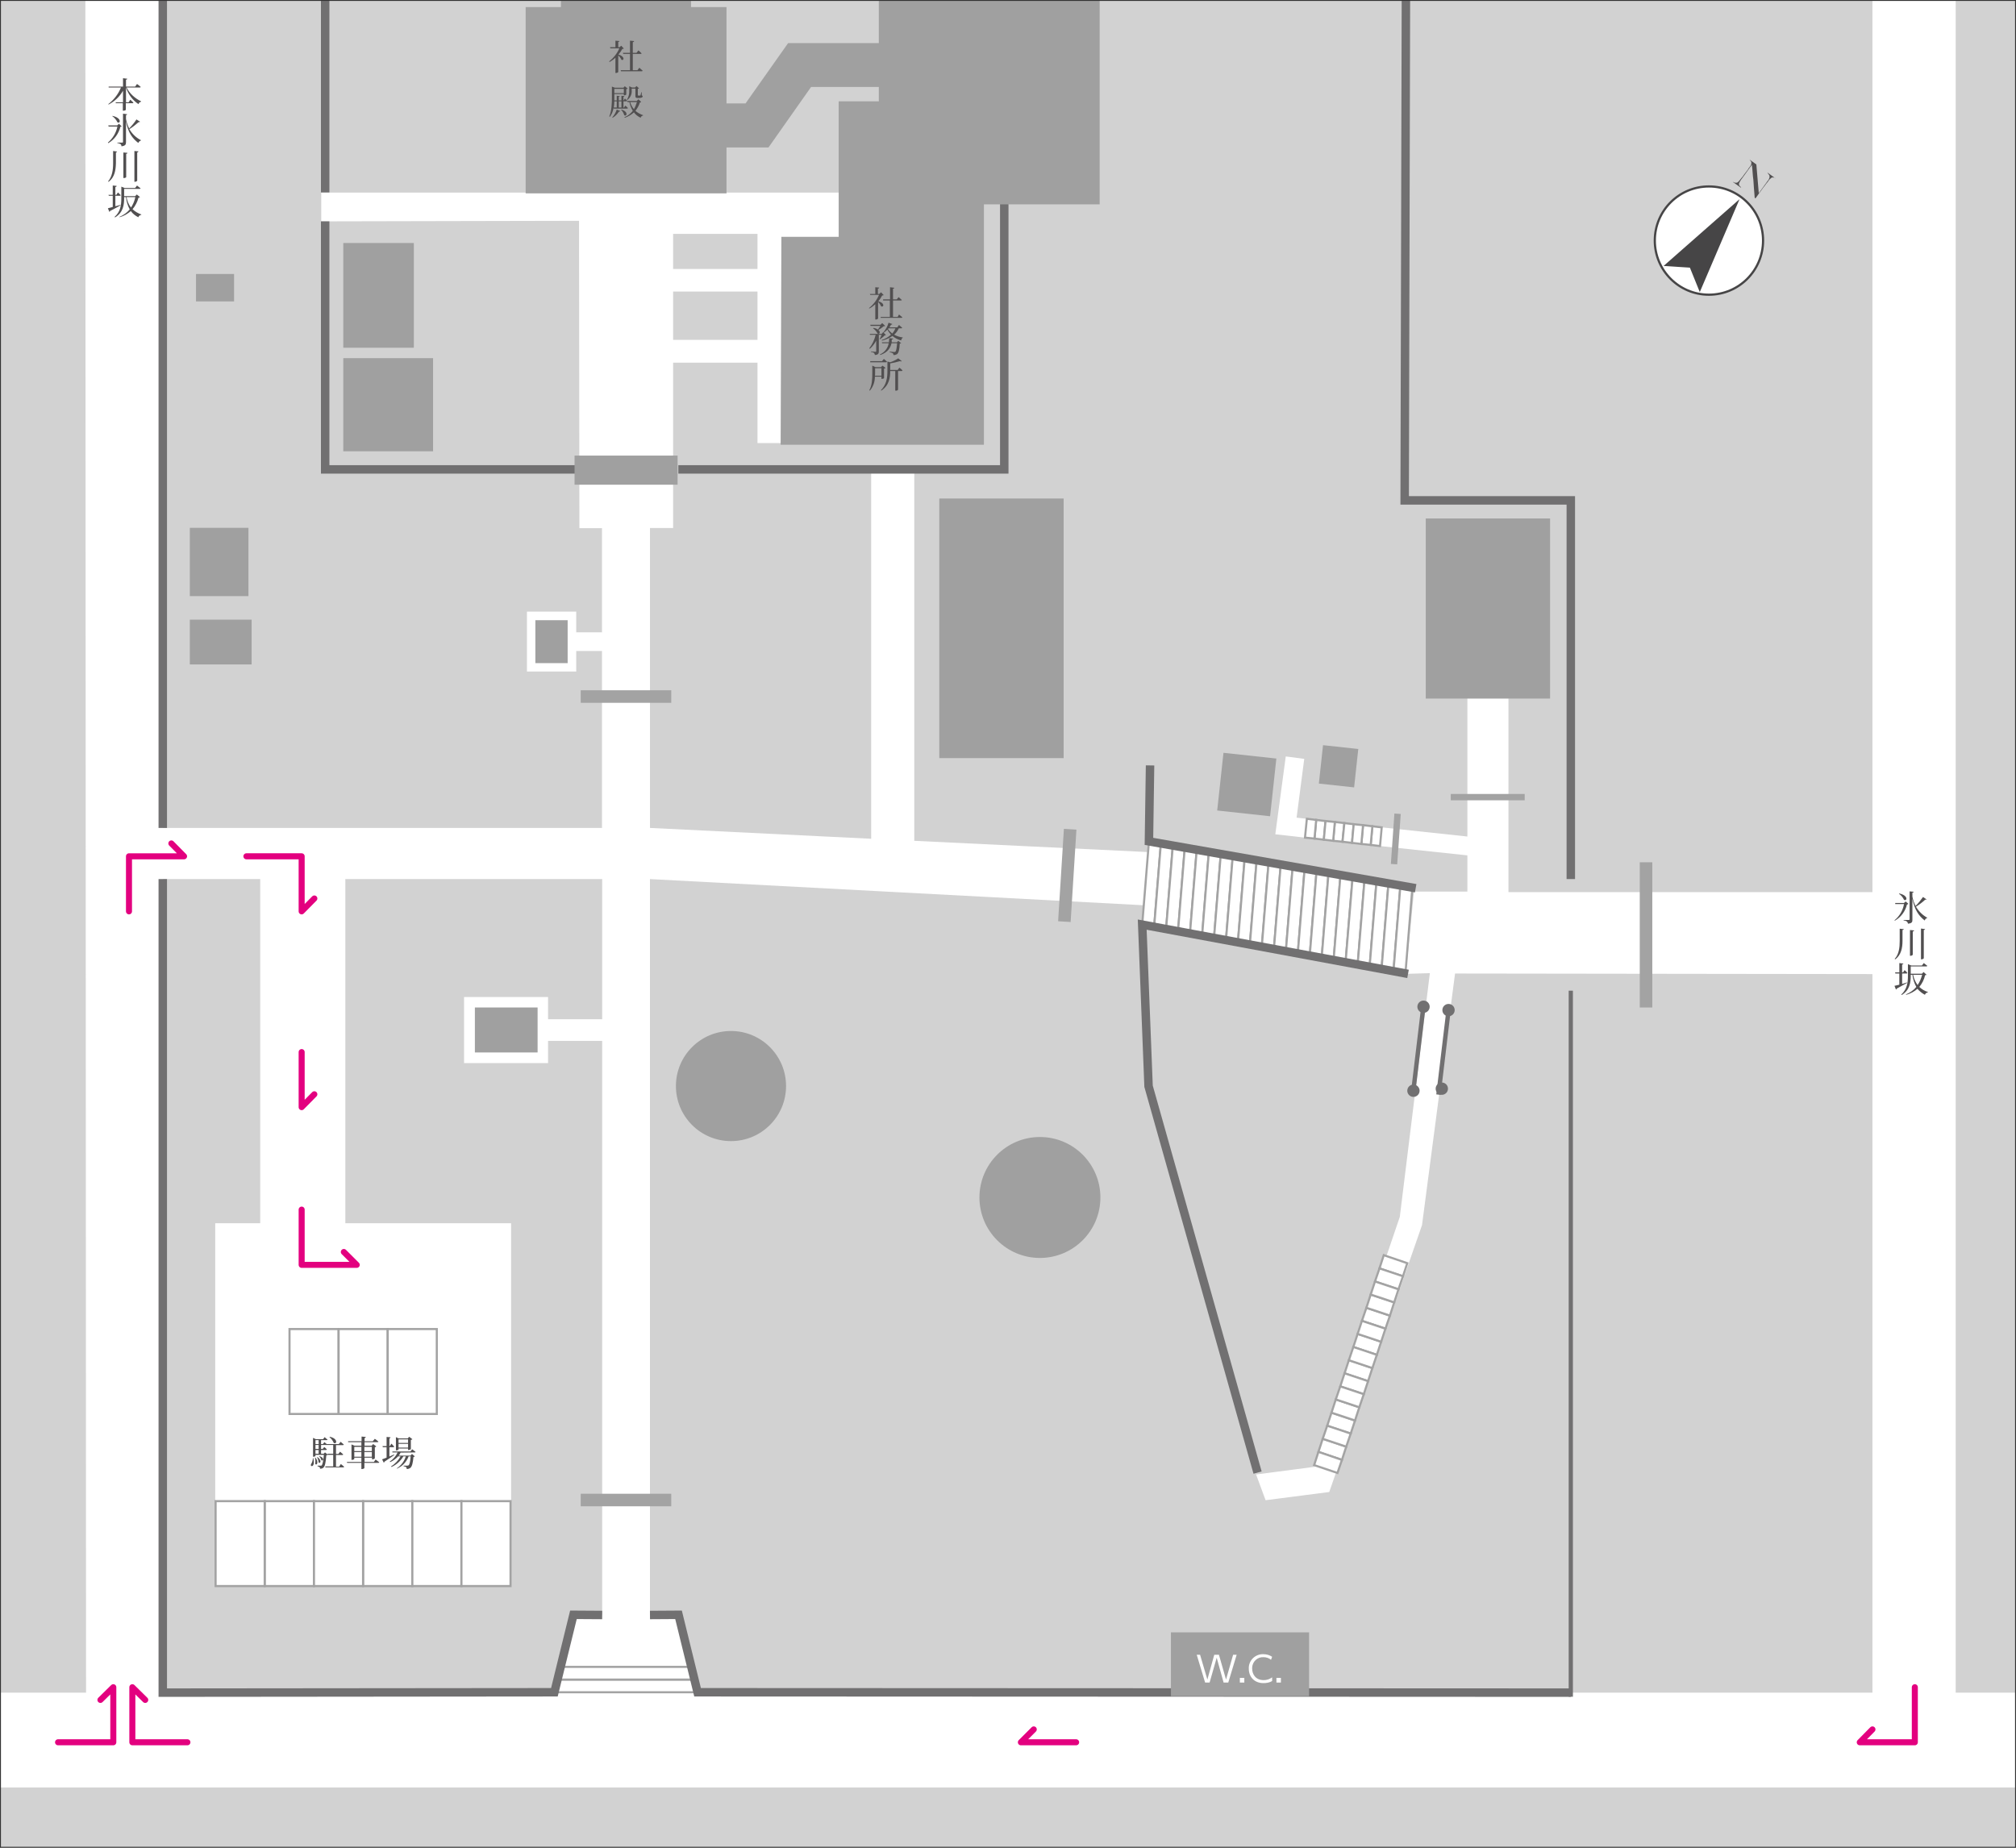 <svg enable-background="new 0 0 1080 990" viewBox="0 0 1080 990" xmlns="http://www.w3.org/2000/svg" xmlns:xlink="http://www.w3.org/1999/xlink"><rect x="0" y="0" width="1080" height="990" fill="#808080" stroke="none"/><clipPath id="a"><path d="m0 0h1080v990h-1080z"/></clipPath><g clip-path="url(#a)"><path d="m-63.9-161.6h1175.3v1229.7h-1175.3z" fill="#d2d2d2"/><path d="m45.7-58.8.4 965.7h-138v50.8h1203.2v-50.8h-63.6v-957.6l-44.6.3v528.4h-195v-108.1h-22v78.3l-45.8-4.9-1 10 46.8 5v19.4h-28.6l-4.4 44.1 12.9-.4-16.1 130.6-45.6 133.9-31.4 4.1 5.1 13.8 34.1-4.4 49.7-143 17.7-134.8 223.6.3v385h-654.9v-435.9l266 14.1 2.3-28.5-126.7-6.1v-199h-23.1v197.9l-118.5-5.8v-160.7h12.4v-88.6h45.2v43.1h44.9v-112.1h8.4v-22.1h-287v15.4l138.1-.3.2 164.7h12.1v160.6h-235.2v-498.6zm314.9 240.9v-25.9h45.2v25.9zm45.2-56.8v18.8h-45.2v-18.8zm-318.5 781.6v-435.9h235.3v435.9z" fill="#fff"/><path d="m115.3 655.4h158.5v194.4h-158.5z" fill="#fff"/><path d="m139.4 452.7h45.6v260.5h-45.6z" fill="#fff"/><path d="m700.1 438.7-5.5-.6 4.1-31.5-9.9-1.3-5.6 41.7 15.9 1.8z" fill="#fff"/><path d="m174.2 103.1v-213.6l18.9-12.9h344.9v15.9" fill="none" stroke="#717071" stroke-miterlimit="10" stroke-width="4.53"/><path d="m538 108.4v143.1h-174.6" fill="none" stroke="#717071" stroke-miterlimit="10" stroke-width="4.53"/><path d="m174.2 118.6v132.9h134.1" fill="none" stroke="#717071" stroke-miterlimit="10" stroke-width="4.53"/><path d="m307.8 244.1h55.2v15.6h-55.2z" fill="#a0a0a0"/><path d="m183.9 191.9h48.1v49.9h-48.1z" fill="#a0a0a0"/><path d="m183.9 130.2h37.8v56.1h-37.8z" fill="#a0a0a0"/><path d="m87.2 443.6v-500.8l666.1 4.3-.8 321h89v202.9" fill="none" stroke="#717071" stroke-miterlimit="10" stroke-width="4.53"/><path d="m652.5 406h31.1v28.5h-31.1z" fill="#a0a0a0" transform="matrix(.108 -.994 .994 .108 178.041 1038.997)"/><path d="m706.8 401h20.7v19h-20.7z" fill="#a0a0a0" transform="matrix(.108 -.994 .994 .108 231.602 1079.08)"/><path d="m763.8 277.8h66.6v96.5h-66.6z" fill="#a0a0a0"/><path d="m370.2 3.8v-72.9h-69.7v72.9h-18.9v99.8h107.6v-99.8z" fill="#a0a0a0"/><path d="m573.3 444.3-3.1 49.5" fill="none" stroke="#a3a3a3" stroke-miterlimit="10" stroke-width="6.72"/><path d="m748.7 436-1.9 27" fill="none" stroke="#a3a3a3" stroke-miterlimit="10" stroke-width="3.4"/><circle cx="557.1" cy="641.6" fill="#a0a0a0" r="32.4"/><circle cx="391.6" cy="581.9" fill="#a0a0a0" r="29.5"/><g stroke-miterlimit="10"><path d="m777.2 427.1h39.6" fill="none" stroke="#a3a3a3" stroke-width="3.4"/><path d="m618.3 496.5-6.4-1.1 3.6-44.6 6.4 1.1z" fill="#fff" stroke="#a3a3a3" stroke-linecap="round" stroke-width="1.13"/><path d="m624.7 497.7-6.4-1.2 3.6-44.6 6.4 1.2z" fill="#fff" stroke="#a3a3a3" stroke-linecap="round" stroke-width="1.13"/><path d="m631.1 498.8-6.4-1.1 3.6-44.6 6.4 1.1z" fill="#fff" stroke="#a3a3a3" stroke-linecap="round" stroke-width="1.13"/><path d="m637.5 500-6.4-1.2 3.6-44.6 6.4 1.1z" fill="#fff" stroke="#a3a3a3" stroke-linecap="round" stroke-width="1.13"/><path d="m644 501.1-6.5-1.1 3.6-44.7 6.5 1.2z" fill="#fff" stroke="#a3a3a3" stroke-linecap="round" stroke-width="1.13"/><path d="m650.4 502.2-6.4-1.1 3.6-44.6 6.4 1.1z" fill="#fff" stroke="#a3a3a3" stroke-linecap="round" stroke-width="1.13"/><path d="m656.8 503.4-6.4-1.2 3.6-44.6 6.4 1.2z" fill="#fff" stroke="#a3a3a3" stroke-linecap="round" stroke-width="1.13"/><path d="m663.2 504.5-6.4-1.1 3.6-44.6 6.4 1.1z" fill="#fff" stroke="#a3a3a3" stroke-linecap="round" stroke-width="1.13"/><path d="m669.6 505.7-6.4-1.2 3.6-44.6 6.4 1.1z" fill="#fff" stroke="#a3a3a3" stroke-linecap="round" stroke-width="1.13"/><path d="m676 506.8-6.4-1.1 3.6-44.7 6.4 1.2z" fill="#fff" stroke="#a3a3a3" stroke-linecap="round" stroke-width="1.13"/><path d="m682.5 507.9-6.5-1.1 3.6-44.6 6.5 1.1z" fill="#fff" stroke="#a3a3a3" stroke-linecap="round" stroke-width="1.13"/><path d="m688.9 509.1-6.4-1.2 3.6-44.6 6.4 1.2z" fill="#fff" stroke="#a3a3a3" stroke-linecap="round" stroke-width="1.13"/><path d="m695.3 510.2-6.4-1.1 3.6-44.6 6.4 1.1z" fill="#fff" stroke="#a3a3a3" stroke-linecap="round" stroke-width="1.13"/><path d="m701.7 511.4-6.4-1.2 3.6-44.6 6.4 1.1z" fill="#fff" stroke="#a3a3a3" stroke-linecap="round" stroke-width="1.13"/><path d="m708.1 512.5-6.4-1.1 3.6-44.7 6.4 1.2z" fill="#fff" stroke="#a3a3a3" stroke-linecap="round" stroke-width="1.13"/><path d="m714.5 513.6-6.4-1.1 3.6-44.6 6.4 1.1z" fill="#fff" stroke="#a3a3a3" stroke-linecap="round" stroke-width="1.13"/><path d="m720.9 514.8-6.4-1.2 3.6-44.6 6.5 1.2z" fill="#fff" stroke="#a3a3a3" stroke-linecap="round" stroke-width="1.13"/><path d="m727.4 515.9-6.5-1.1 3.7-44.6 6.4 1.1z" fill="#fff" stroke="#a3a3a3" stroke-linecap="round" stroke-width="1.13"/><path d="m733.8 517.1-6.4-1.2 3.6-44.6 6.4 1.1z" fill="#fff" stroke="#a3a3a3" stroke-linecap="round" stroke-width="1.13"/><path d="m740.2 518.2-6.4-1.1 3.6-44.7 6.4 1.2z" fill="#fff" stroke="#a3a3a3" stroke-linecap="round" stroke-width="1.13"/><path d="m746.6 519.3-6.4-1.1 3.6-44.6 6.4 1.1z" fill="#fff" stroke="#a3a3a3" stroke-linecap="round" stroke-width="1.13"/><path d="m753 520.5-6.4-1.2 3.6-44.6 6.4 1.2z" fill="#fff" stroke="#a3a3a3" stroke-linecap="round" stroke-width="1.13"/><path d="m754.3 521.8-142.4-26.4 3.4 86.6 58.4 207" fill="none" stroke="#717071" stroke-width="4.53"/><path d="m758.4 475.9-142.9-25.1.6-40.7" fill="none" stroke="#717071" stroke-width="4.53"/></g><circle cx="757.2" cy="584.4" fill="#717071" r="3.3"/><circle cx="762.6" cy="539.4" fill="#717071" r="3.3"/><path d="m762.5 539.7-5.4 45.1" fill="none" stroke="#717071" stroke-miterlimit="10" stroke-width="2.36"/><circle cx="772.4" cy="583.3" fill="#717071" r="3.3"/><circle cx="776" cy="541.2" fill="#717071" r="3.3"/><path d="m776 541.4-5.4 45.1" fill="none" stroke="#717071" stroke-miterlimit="10" stroke-width="2.36"/><path d="m705.1 439.3-.9 10 5 .6.9-10z" fill="#fff" stroke="#a3a3a3" stroke-linecap="round" stroke-miterlimit="10" stroke-width="1.13"/><path d="m715.1 440.4-.9 10.1 5 .5 1-10z" fill="#fff" stroke="#a3a3a3" stroke-linecap="round" stroke-miterlimit="10" stroke-width="1.13"/><path d="m700.1 438.7-1 10.1 5.1.5.9-10z" fill="#fff" stroke="#a3a3a3" stroke-linecap="round" stroke-miterlimit="10" stroke-width="1.13"/><path d="m710.1 439.9-.9 10 5 .6.9-10.1z" fill="#fff" stroke="#a3a3a3" stroke-linecap="round" stroke-miterlimit="10" stroke-width="1.13"/><path d="m720.2 441-1 10 5.1.6.9-10z" fill="#fff" stroke="#a3a3a3" stroke-linecap="round" stroke-miterlimit="10" stroke-width="1.13"/><path d="m735.2 442.7-.9 10 5 .6.9-10z" fill="#fff" stroke="#a3a3a3" stroke-linecap="round" stroke-miterlimit="10" stroke-width="1.13"/><path d="m730.2 442.1-.9 10.1 5 .5.9-10z" fill="#fff" stroke="#a3a3a3" stroke-linecap="round" stroke-miterlimit="10" stroke-width="1.13"/><path d="m725.2 441.6-.9 10 5 .6.9-10.1z" fill="#fff" stroke="#a3a3a3" stroke-linecap="round" stroke-miterlimit="10" stroke-width="1.13"/><path d="m706.3 777.9 12.6 4.3 2.3-7.1-12.6-4.2z" fill="#fff" stroke="#a3a3a3" stroke-linecap="round" stroke-miterlimit="10" stroke-width="1.13"/><path d="m711 763.9 12.6 4.2 2.3-7-12.6-4.2z" fill="#fff" stroke="#a3a3a3" stroke-linecap="round" stroke-miterlimit="10" stroke-width="1.13"/><path d="m704 785 12.5 4.2 2.4-7-12.6-4.3z" fill="#fff" stroke="#a3a3a3" stroke-linecap="round" stroke-miterlimit="10" stroke-width="1.13"/><path d="m708.6 770.9 12.6 4.2 2.4-7-12.6-4.2z" fill="#fff" stroke="#a3a3a3" stroke-linecap="round" stroke-miterlimit="10" stroke-width="1.13"/><path d="m713.3 756.9 12.6 4.2 2.3-7.1-12.6-4.2z" fill="#fff" stroke="#a3a3a3" stroke-linecap="round" stroke-miterlimit="10" stroke-width="1.13"/><path d="m720.3 735.8 12.6 4.2 2.3-7-12.6-4.2z" fill="#fff" stroke="#a3a3a3" stroke-linecap="round" stroke-miterlimit="10" stroke-width="1.13"/><path d="m718 742.8 12.6 4.2 2.3-7-12.6-4.2z" fill="#fff" stroke="#a3a3a3" stroke-linecap="round" stroke-miterlimit="10" stroke-width="1.13"/><path d="m715.6 749.8 12.6 4.2 2.4-7-12.6-4.2z" fill="#fff" stroke="#a3a3a3" stroke-linecap="round" stroke-miterlimit="10" stroke-width="1.13"/><path d="m725 721.7 12.6 4.2 2.3-7-12.6-4.2z" fill="#fff" stroke="#a3a3a3" stroke-linecap="round" stroke-miterlimit="10" stroke-width="1.13"/><path d="m729.6 707.7 12.6 4.2 2.4-7-12.6-4.2z" fill="#fff" stroke="#a3a3a3" stroke-linecap="round" stroke-miterlimit="10" stroke-width="1.13"/><path d="m722.6 728.8 12.6 4.2 2.4-7.1-12.6-4.2z" fill="#fff" stroke="#a3a3a3" stroke-linecap="round" stroke-miterlimit="10" stroke-width="1.13"/><path d="m727.3 714.7 12.6 4.2 2.3-7-12.6-4.2z" fill="#fff" stroke="#a3a3a3" stroke-linecap="round" stroke-miterlimit="10" stroke-width="1.13"/><path d="m732 700.7 12.6 4.2 2.3-7.1-12.6-4.2z" fill="#fff" stroke="#a3a3a3" stroke-linecap="round" stroke-miterlimit="10" stroke-width="1.13"/><path d="m739 679.6 12.6 4.2 2.3-7-12.6-4.3z" fill="#fff" stroke="#a3a3a3" stroke-linecap="round" stroke-miterlimit="10" stroke-width="1.13"/><path d="m736.6 686.6 12.6 4.2 2.4-7-12.6-4.2z" fill="#fff" stroke="#a3a3a3" stroke-linecap="round" stroke-miterlimit="10" stroke-width="1.13"/><path d="m734.3 693.6 12.6 4.2 2.3-7-12.6-4.2z" fill="#fff" stroke="#a3a3a3" stroke-linecap="round" stroke-miterlimit="10" stroke-width="1.13"/><path d="m411.7 79h-29.6v-23.6h17.3l22.8-32.3h50.5v23.5h-38.2z" fill="#a0a0a0"/><path d="m1022.4 484.3c-.2.2-.4.2-.8.3-.9 3.7-3.2 6.8-6.5 8.7l-.2-.2c2.7-2.2 4.5-5.3 5.1-8.7h-4.7v-.6h4.7l.9-.8zm-5-5.6c5.2 1.1 4.2 4.4 2.6 3.4-.6-1.3-1.5-2.4-2.7-3.2zm14.7 3.2c-.1.1-.3.2-.7.1-1.5 1.4-3.2 2.7-5 3.8 1.5 2.5 3.6 4.6 6.2 6h-.1c-.7.2-1.2.7-1.4 1.4-3.1-2.4-5.4-5.6-6.6-11.6v11.2c0 1.2-.2 1.9-2.4 2.1 0-.4-.2-.8-.5-1.1-.5-.4-1.1-.6-1.8-.6v-.3h2.7c.4 0 .5-.1.5-.4v-14.9l2.2.2c-.1.3-.2.4-.7.5v2.1c.3 1.7.9 3.4 1.7 5 1.5-1.5 2.8-3.1 4-4.8z" fill="#514f50"/><path d="m1019.9 497.8c-.1.3-.2.4-.7.5v5.8c0 3.7-.7 7.6-3.9 9.9l-.3-.2c2.3-2.5 2.7-6.1 2.7-9.7v-6.5zm5.5.7c0 .3-.2.5-.7.6v12.5c-.3.3-.7.5-1.2.5h-.3v-13.8zm5.9-.7c0 .2-.2.4-.7.5v15.1c0 .2-.6.6-1.2.6h-.3v-16.5z" fill="#514f50"/><path d="m1021.7 526.6-5.6 3.1c0 .2-.2.4-.4.5l-.8-2 2.6-.6v-6h-2.1l-.2-.6h2.3v-5l2.2.3c-.1.3-.4.4-.7.5v4.2h.5l.8-1.2c.6.4 1.1.9 1.5 1.5 0 .2-.2.3-.5.3h-2.3v5.6l2.6-.8zm10.4-4.3c-.2.1-.5.2-.8.2-.5 2.3-1.6 4.5-3.1 6.3 1.3 1.2 2.9 2.2 4.6 2.7v.2c-.7.1-1.4.6-1.6 1.3-1.5-.8-2.9-1.9-4-3.2-1.7 1.5-3.8 2.6-6 3.2l-.2-.2c2.2-.9 4.1-2.2 5.6-4-1.1-2-1.8-4.2-2.1-6.5h-.9v.5c0 3.6-.5 7.7-4.8 10.3l-.3-.2c3.1-2.8 3.6-6.3 3.6-10.1v-6.2l1.8.7h5.7l1-1.3 1.9 1.5c-.1.2-.3.3-.5.3h-8.4v3.9h6l.9-.9zm-7.2 0c.4 2 1.2 3.9 2.4 5.5 1.1-1.7 1.9-3.5 2.4-5.5z" fill="#514f50"/><path d="m67.8 46.9c1.7 3.3 4.5 5.8 7.8 7.4v.2c-.7.1-1.2.6-1.4 1.3-3.2-2.1-5.5-5.3-6.7-8.9v7.9h1.4l.9-1.4 1.7 1.6c-.1.2-.3.3-.5.3h-3.6v3.5c0 .2-.6.5-1.3.5h-.3v-4h-3.8v-.5h3.9v-6.2c-1.8 3.2-4.5 5.7-7.7 7.4l-.2-.2c3-2.3 5.4-5.4 6.8-8.9h-6.6v-.5h7.7v-4.5l2.3.3c0 .2-.2.4-.7.5v3.7h4.9l1-1.4c.7.5 1.4 1 2 1.6-.1.2-.3.3-.5.3z" fill="#514f50"/><path d="m65.2 67.7c-.2.2-.4.2-.7.2-.9 3.7-3.2 6.9-6.5 8.8l-.2-.3c2.6-2.2 4.4-5.2 5.1-8.6h-4.7l-.2-.6h4.8l.9-.9zm-4.9-5.6c5.1 1.1 4.2 4.4 2.6 3.4-.6-1.3-1.6-2.5-2.8-3.3zm14.7 3.1c-.1.2-.3.3-.7.2-1.6 1.4-3.2 2.7-5 3.8 1.5 2.5 3.6 4.6 6.2 5.9v.2c-.7.2-1.2.7-1.4 1.3-3.1-2.4-5.5-5.5-6.6-11.5v11.1c0 1.2-.3 1.9-2.4 2.2 0-.4-.2-.9-.5-1.2-.6-.3-1.2-.5-1.8-.6v-.2h2.7c.3 0 .4-.1.4-.4v-15.1l2.2.3c0 .3-.2.4-.6.5v2.1c.3 1.7.9 3.4 1.7 5 1.5-1.5 2.8-3.1 3.9-4.8z" fill="#514f50"/><path d="m62.7 81.2c0 .2-.2.4-.6.5v5.8c-.1 3.7-.7 7.5-3.9 9.9l-.3-.2c2.2-2.6 2.7-6.2 2.7-9.7v-6.6zm5.6.7c-.1.3-.2.5-.7.5v12.5c0 .2-.7.5-1.2.5h-.3v-13.7zm5.9-.8c-.1.3-.4.6-.7.6v15.1c0 .2-.7.6-1.2.6h-.3v-16.5z" fill="#514f50"/><path d="m64.6 110c-1.3.7-3.1 1.8-5.6 3-.1.3-.2.5-.4.5l-.8-1.9 2.6-.7v-6h-2.1l-.2-.5h2.3v-5l2.1.2c0 .3-.2.5-.7.6v4.2h.5l.9-1.3 1.5 1.5c-.1.2-.3.3-.5.3h-2.4v5.6l2.7-.7zm10.4-4.4c-.2.2-.5.3-.8.3-.6 2.3-1.7 4.4-3.2 6.2 1.4 1.3 3 2.2 4.7 2.8v.2c-.7.1-1.4.6-1.6 1.3-1.6-.8-3-1.9-4-3.3-1.8 1.5-3.8 2.7-6.1 3.3v-.2c2.1-.9 4-2.2 5.5-4-1.1-2-1.8-4.3-2-6.6h-1v.6c0 3.6-.5 7.7-4.9 10.3l-.2-.3c3.1-2.7 3.6-6.2 3.6-10v-6.2l1.7.7h5.7l1-1.3 1.9 1.5c0 .2-.2.3-.5.3h-8.3v3.9h5.9l.9-.9zm-7.2 0c.3 2 1.1 4 2.4 5.6 1.1-1.7 1.9-3.6 2.3-5.6z" fill="#514f50"/><path d="m334.2 26c-.2.2-.5.2-.8.2-.6 1.1-1.3 2.1-2.1 3 3.8 1.1 2.9 3.6 1.6 2.8-.4-.9-1-1.7-1.7-2.3v8.8c0 .2-.5.6-1.2.6h-.3v-8.2c-.9.9-2 1.6-3.1 2.3l-.3-.3c2.4-1.8 4.3-4.3 5.5-7h-4.8l-.2-.6h2.9v-3.5l2.2.2c-.1.3-.4.4-.7.5v2.8h.7l.9-.8zm8.3 10.3 1.8 1.6c-.1.2-.3.3-.5.3h-11.1l-.2-.6h5v-8.7h-3.6l-.2-.6h3.8v-6.5l2.2.2c0 .3-.2.5-.7.6v5.7h2l1-1.3c.6.5 1.2 1 1.7 1.6 0 .2-.2.3-.5.3h-4.2v8.7h2.5z" fill="#514f50"/><path d="m328.7 57.8c-.3 1.7-.9 3.4-2 4.8l-.3-.2c1.3-3.1 1.4-6.9 1.4-10.3v-5.7l1.6.6h4.6l.7-.8 1.6 1.3-.8.3v2.9c-.3.2-.7.4-1.1.4h-.2v-.7h-5.1v3.4h1.3v-2.5l1.6.2c0 .2-.1.3-.5.4v1.9h1.4v-2.5l1.6.2c0 .2-.1.3-.5.4v1.9h.1l.7-1 1.2 1.2c0 .2-.2.3-.5.3h-1.5v3.3h.3l.7-1c.5.4 1 .8 1.4 1.3-.1.2-.3.3-.5.3h-7.1zm-.7 5.1c1.1-1.2 1.9-2.7 2.4-4.2l1.9.8c-.1.2-.3.3-.7.3-.9 1.3-2 2.5-3.4 3.3zm1.1-8.6c0 1.1-.1 2.2-.3 3.3h1.6v-3.3zm0-6.7v2.3h5.1v-2.3zm2.4 6.7v3.3h1.4v-3.3zm1.4 4.4c4 1.2 2.8 4 1.5 3-.3-1.1-.9-2.1-1.7-2.9zm10.6-4.1c-.1.2-.3.2-.7.3-.5 1.6-1.3 3.1-2.4 4.5 1.2 1 2.6 1.8 4.1 2.3v.2c-.6.1-1.2.6-1.3 1.2-1.4-.7-2.7-1.6-3.6-2.9-1.4 1.3-3.1 2.3-4.9 2.9l-.2-.3c1.8-.7 3.3-1.9 4.5-3.4-.9-1.5-1.5-3-1.8-4.7h-1l-.2-.6h5.1l.9-.9zm-7.7-1.2c1-1.4 1.4-3.2 1.3-4.9v-2.3l1.5.7h1.6l.8-.8 1.4 1.3-.7.2v3.4c0 .2.1.2.3.2h.9c.1 0 .2 0 .2-.1s.3-1 .5-1.7h.2v1.7c.4.2.5.3.5.6s-.5.8-1.9.8h-.8c-1.1 0-1.2-.3-1.2-1.2v-3.8h-2v.9c.2 2-.7 4-2.4 5.2zm1.8 1.3c.4 1.4 1.1 2.7 2 3.8.7-1.2 1.2-2.5 1.6-3.8z" fill="#514f50"/><path d="m949.9 95.1c-.4-.1-.8 0-1.1.3l-.9.8-1.1 1.5c-.5.5-.9 1.1-1.3 1.7-.6.7-1.1 1.4-1.6 2.1l-.8 1.1-.9 1.2-.9 1.3-.8 1.1h-.3c-.1 0-.1-.2-.2-.4-.1-1.8-.3-3.5-.4-5l-.3-4.4c-.2-1.3-.3-2.7-.4-4s-.2-2.7-.4-4.1l-5.2 7.2c-.4.5-.8 1-1.1 1.6-.2.4-.4.8-.6 1.2 0 .4 0 .8.2 1.1l.9 1v.2l-4.4-3.1h.2l.9.4h1.1c.4-.2.8-.5 1.1-.9l1.3-1.6c.5-.5.9-1.1 1.3-1.7l1.6-2.1.6-.8.4-.7.5-.6c.2-.3.4-.6.6-.9s.3-.6.3-1c0-.3 0-.5 0-.8l-.4-.6-.5-.6h.1l3.5 2.5 1.3 15.4 4.2-5.8c.3-.5.6-.9 1-1.3l.5-1.1c.1-.4.1-.9 0-1.3-.3-.5-.6-.9-1-1.3v-.2l4.3 3.1v-.1c-.4-.3-.8-.4-1.3-.4z" fill="#514f50"/><ellipse cx="915.5" cy="128.9" fill="#fff" rx="29" ry="29" stroke="#464546" stroke-miterlimit="10" stroke-width="1.18"/><path d="m931.9 106.7-40.7 35.8 14.1.9 5.3 13.1z" fill="#464546"/><path d="m373.7 906.7h-76.7l10.2-41.5h56.3z" fill="#fff"/><path d="m282.3 327.7h26.4v32.1h-26.4z" fill="#fff"/><path d="m297 906.7h76.7l-1.7-6.8h-73.3z" fill="#fff" stroke="#a3a3a3" stroke-linecap="round" stroke-miterlimit="10" stroke-width="1.13"/><path d="m300.3 893.1-1.6 6.8h73.3l-1.6-6.8z" fill="#fff" stroke="#a3a3a3" stroke-linecap="round" stroke-miterlimit="10" stroke-width="1.13"/><path d="m301.7 338.8h34.7v10h-34.7z" fill="#fff"/><path d="m311.1 373.2h48.5" fill="none" stroke="#a3a3a3" stroke-miterlimit="10" stroke-width="6.72"/><path d="m311.1 803.7h48.5" fill="none" stroke="#a3a3a3" stroke-miterlimit="10" stroke-width="6.72"/><path d="m286.8 332.3h17.3v23h-17.3z" fill="#a0a0a0"/><path d="m288.2 546.1h38.9v11.6h-38.9z" fill="#fff"/><path d="m248.6 534.2h45v35.4h-45z" fill="#fff"/><path d="m254.4 539.8h33.6v24.1h-33.6z" fill="#a0a0a0"/><path d="m881.8 462v77.8" fill="none" stroke="#a3a3a3" stroke-miterlimit="10" stroke-width="6.72"/><path d="m101.7 332h33.1v24h-33.1z" fill="#a0a0a0"/><path d="m322.6 865.3-15.4-.1-10.2 41.5-209.8.2v-435.9" fill="none" stroke="#717071" stroke-miterlimit="10" stroke-width="4.53"/><path d="m101.7 282.8h31.4v36.6h-31.4z" fill="#a0a0a0"/><path d="m105 146.8h20.4v14.7h-20.4z" fill="#a0a0a0"/><path d="m348.2 865.3 15.3-.1 10.2 41.5 467.8.2" fill="none" stroke="#717071" stroke-miterlimit="10" stroke-width="4.53"/><path d="m841.5 530.8v378.3" fill="none" stroke="#717071" stroke-miterlimit="10" stroke-width="2.26"/><path d="m503.2 267.1h66.6v139.1h-66.6z" fill="#a0a0a0"/><path d="m167.8 781.2c1.4 5.4-2.1 4.8-1.1 3.2.6-1 .9-2.1.9-3.2zm14.8 3.2 1.8 1.5c-.1.2-.3.3-.5.3h-9.6v-.5h4.2v-6.2h-3l-.7.3c-.3 3.9-.7 5.9-1.6 6.6-.5.4-1.2.6-1.8.5.1-.3 0-.6-.2-.8-.3-.2-.7-.4-1.1-.5v-.3h1.7c.3 0 .4 0 .6-.2s.9-2.2 1.1-5.6h-4.5v.6c0 .1-.4.4-1.1.4h-.2v-10.1l1.5.7h3.9l.8-1.1 1.6 1.4c0 .1-.2.2-.5.2h-3v2.1h1l.8-1 1.2 1h6.5l1-1.2 1.7 1.5c-.1.2-.3.3-.5.3h-3.7v4.7h1.3l.9-1.2 1.7 1.5c-.1.2-.3.3-.5.3h-3.4v6.2h1.7zm-13.6-3.4c1.9 2.4.7 4.4-.1 3.4.1-1.1.1-2.3-.2-3.4zm0-9.4v2.1h1.7v-2.1zm0 2.6v2.1h1.7v-2.1zm0 4.7h1.7v-2h-1.7zm1.1 1.8c2.5 1.8 1.5 3.7.6 2.9-.1-1-.4-2-.9-2.9zm1.1-.5c2.8.9 2 2.8 1 2.2-.2-.8-.6-1.5-1.2-2zm7.3-1.3v-4.7h-6.5v2.1h.9l.8-1c.5.4 1 .8 1.4 1.3 0 .2-.2.3-.5.3h-2.6v2h1.4l.7-.7 1.4 1.1v-.4zm-1.8-9.1c4.7 1.1 3.6 4.3 2.1 3.3-.5-1.2-1.3-2.3-2.3-3.1z" fill="#514f50"/><path d="m201.2 782c.7.5 1.4 1 2 1.5-.1.2-.3.3-.5.3h-7.5v2.8c-.3.3-.8.5-1.2.5h-.4v-3.3h-7.6l-.2-.5h7.8v-2.3h-3.8v.7c0 .2-.7.5-1.3.5h-.2v-8.3l1.6.7h3.7v-1.9h-7.1v-.5h7.2v-2.5l2.3.2c-.1.3-.4.6-.7.6v1.7h4.4l1.1-1.3c.7.4 1.3 1 1.9 1.5 0 .2-.2.3-.5.3h-6.9v1.9h3.8l.8-.9 1.7 1.3c-.2.2-.5.4-.8.4v6c-.4.3-.8.5-1.3.5h-.2v-.9h-4v2.3h5zm-11.4-6.8v2.3h3.8v-2.3zm3.8 5.3v-2.5h-3.8v2.5zm1.6-5.3v2.3h4v-2.3zm4 5.3v-2.5h-4v2.5z" fill="#514f50"/><path d="m211.2 779.6c-1.2.8-2.9 2.1-5.3 3.6 0 .2-.1.5-.3.5l-.9-1.8 2.4-.9v-5.6h-2l-.2-.6h2.2v-4.9l2.1.2c0 .3-.2.5-.6.6v4.1h.2l.9-1.3 1.5 1.6c-.1.2-.3.3-.5.3h-2.1v5l2.5-1.1zm3.4-1.3c-.3.6-.6 1.1-1 1.6h6.3l.8-.9 1.5 1.3c-.1.2-.3.3-.7.3-.3 3.4-.8 5.2-1.7 5.9-.6.4-1.2.6-1.9.6 0-.4-.1-.7-.3-1-.4-.3-.9-.4-1.4-.5v-.3h2l.7-.2c.5-.4.9-2 1.1-4.8h-1.1c-1.1 3-3.4 5.4-6.3 6.6v-.2c2.3-1.5 4-3.8 4.8-6.4h-1.3c-1.5 2.5-3.7 4.5-6.4 5.7l-.2-.3c2.1-1.3 3.9-3.2 5.1-5.4h-1.3c-1.2 1.3-2.7 2.4-4.3 3.1l-.2-.3c1.8-1.2 3.3-2.9 4.2-4.9h-2.8v-.5h9.7l.9-1.2 1.8 1.4c0 .3-.2.3-.5.3zm-1.1-1.6c-.3.3-.8.4-1.2.4h-.2v-7.1l1.5.7h4.8l.8-.9 1.7 1.3c-.1.2-.4.3-.8.4v4.9c-.3.3-.8.5-1.2.5h-.3v-.8h-5.1zm0-5.5v1.9h5.1v-1.9zm5.1 4.4v-2h-5.1v2z" fill="#514f50"/><path d="m627.3 874.6h74v34.2h-74z" fill="#a0a0a0"/><path d="m648 901.5h-2.4l-4.5-14.9h1.8l3.9 13.3 3.7-13.3h2.5l3.8 13.3 3.8-13.3h1.9l-4.5 14.9h-2.5l-3.7-13.3z" fill="#fff"/><path d="m666.6 899v2.5h-2.4v-2.5z" fill="#fff"/><path d="m681.5 900.7c-1.4.8-3 1.1-4.6 1.1-5 0-7.9-3.4-7.9-7.7-.2-4.1 3-7.6 7.2-7.8h.7c1.6 0 3.3.5 4.6 1.4l-.6 1.6c-1.1-.9-2.5-1.4-4-1.4-3.2-.2-5.9 2.3-6.1 5.5v.6c0 3 1.8 6.2 6.2 6.2 1.6 0 3.2-.5 4.5-1.5z" fill="#fff"/><path d="m686.2 899v2.5h-2.4v-2.5z" fill="#fff"/><path d="m115.5 804.3h26.3v45.5h-26.3z" fill="#fff" stroke="#a3a3a3" stroke-linecap="round" stroke-miterlimit="10" stroke-width="1.13"/><path d="m141.9 804.3h26.3v45.5h-26.3z" fill="#fff" stroke="#a3a3a3" stroke-linecap="round" stroke-miterlimit="10" stroke-width="1.13"/><path d="m168.2 804.3h26.3v45.5h-26.3z" fill="#fff" stroke="#a3a3a3" stroke-linecap="round" stroke-miterlimit="10" stroke-width="1.13"/><path d="m194.6 804.3h26.3v45.5h-26.3z" fill="#fff" stroke="#a3a3a3" stroke-linecap="round" stroke-miterlimit="10" stroke-width="1.13"/><path d="m155.1 712.1h26.3v45.5h-26.3z" fill="#fff" stroke="#a3a3a3" stroke-linecap="round" stroke-miterlimit="10" stroke-width="1.13"/><path d="m181.4 712.1h26.3v45.5h-26.3z" fill="#fff" stroke="#a3a3a3" stroke-linecap="round" stroke-miterlimit="10" stroke-width="1.13"/><path d="m207.7 712.1h26.3v45.5h-26.3z" fill="#fff" stroke="#a3a3a3" stroke-linecap="round" stroke-miterlimit="10" stroke-width="1.13"/><path d="m220.9 804.3h26.3v45.5h-26.3z" fill="#fff" stroke="#a3a3a3" stroke-linecap="round" stroke-miterlimit="10" stroke-width="1.13"/><path d="m247.2 804.3h26.3v45.5h-26.3z" fill="#fff" stroke="#a3a3a3" stroke-linecap="round" stroke-miterlimit="10" stroke-width="1.13"/><path d="m53.8 910.8 6.9-6.8v29.5h-29.6" fill="none" stroke="#e3007f" stroke-linecap="round" stroke-linejoin="round" stroke-width="3.23"/><path d="m184.2 670.8 6.9 6.9h-29.5v-29.6" fill="none" stroke="#e3007f" stroke-linecap="round" stroke-linejoin="round" stroke-width="3.23"/><path d="m77.8 910.8-6.9-6.8v29.5h29.5" fill="none" stroke="#e3007f" stroke-linecap="round" stroke-linejoin="round" stroke-width="3.23"/><path d="m1003.1 926.6-6.8 6.9h29.5v-29.5" fill="none" stroke="#e3007f" stroke-linecap="round" stroke-linejoin="round" stroke-width="3.23"/><path d="m576.5 933.5h-29.6l6.9-6.9" fill="none" stroke="#e3007f" stroke-linecap="round" stroke-linejoin="round" stroke-width="3.23"/><path d="m161.6 563.7v29.5l6.8-6.9" fill="none" stroke="#e3007f" stroke-linecap="round" stroke-linejoin="round" stroke-width="3.23"/><path d="m69.1 488.3v-29.5h29.5l-6.8-6.9" fill="none" stroke="#e3007f" stroke-linecap="round" stroke-linejoin="round" stroke-width="3.23"/><path d="m132 458.8h29.6v29.5l6.8-6.9" fill="none" stroke="#e3007f" stroke-linecap="round" stroke-linejoin="round" stroke-width="3.23"/><path d="m589.1 109.5v-216.8h-118.3v161.6h-21.5v72.6h-30.7l-.4 111.4h108.9v-111.4-17.4z" fill="#a0a0a0"/><path d="m473.4 158.1c-.2.2-.5.2-.8.2-.6 1.1-1.3 2.2-2.1 3.1 3.8 1 2.9 3.5 1.5 2.7-.4-.9-.9-1.7-1.6-2.3v8.9c-.3.3-.7.5-1.2.5h-.3v-8.2c-1 .9-2 1.7-3.2 2.3l-.2-.2c2.4-1.9 4.2-4.3 5.4-7.1h-4.7l-.2-.5h2.9v-3.6l2.1.2c0 .3-.2.5-.7.5v2.9h.7l1-.9zm8.2 10.4 1.8 1.5c0 .2-.2.3-.5.3h-11.1v-.5h4.9v-8.8h-3.6v-.6h3.7v-6.5l2.3.3c0 .2-.2.4-.7.5v5.7h2l1-1.2 1.7 1.5c0 .2-.2.3-.5.3h-4.2v8.8h2.5z" fill="#514f50"/><path d="m471.2 181.7c.4-.7.8-1.5 1.1-2.3h-1.5v8.8c0 1.1-.2 1.9-2.1 2-.1-.4-.2-.7-.4-1-.5-.4-1.1-.6-1.7-.6v-.3l2.3.2c.4 0 .5-.1.5-.4v-5.6c-.9 1.7-2 3.1-3.4 4.4l-.3-.3c1.6-2.1 2.8-4.6 3.4-7.2h-3l-.2-.5h6.4l.8-.9 1.5 1.5c-.2.2-.4.2-.7.2-.7.8-1.6 1.5-2.5 2.1zm-4.8-7.1-.2-.6h5.5l.9-.9 1.6 1.5c-.2.2-.4.2-.8.2-.9.8-1.8 1.4-2.8 2 1.3 1.1.6 2.5-.5 1.9-.5-1.1-1.4-2.1-2.4-2.8l.2-.2c.9.1 1.7.4 2.4.9.5-.6.9-1.3 1.3-2zm14.8 8 1.6 1.3-.8.2c-.1 3.1-.6 5-1.4 5.6-.6.4-1.3.6-2 .5 0-.4 0-.7-.3-.9-.5-.3-1.1-.5-1.7-.6v-.3l2.4.2c.3 0 .5 0 .7-.2.4-.3.7-2 .9-4.5h-3c-.6 2.5-2 4.9-6 6.3l-.2-.3c2.5-1.1 4.2-3.3 4.7-6h-3.5l-.2-.5h3.8c.1-.7.1-1.5.2-2.2l2.1.2c0 .2-.2.4-.6.5s-.1 1-.2 1.5h2.8zm.3-6.7c-.6 1.3-1.4 2.5-2.5 3.4 1.4.8 3 1.3 4.6 1.5v.2c-.5.3-.8.8-.8 1.4-1.7-.4-3.3-1.2-4.7-2.4-1.7 1.2-3.6 2-5.6 2.5l-.2-.3c1.9-.6 3.6-1.6 5-2.9-.7-.8-1.4-1.7-1.9-2.7-.6.6-1.3 1.2-2 1.7l-.2-.2c1.3-1.5 2.3-3.3 2.8-5.2l2 .7c-.1.3-.4.4-.7.4l-.8 1.4h4.2l.9-1.3 1.7 1.5c0 .2-.2.3-.4.3zm-5.5 0-.3.4c.6.9 1.4 1.7 2.3 2.4.7-.8 1.3-1.8 1.7-2.8z" fill="#514f50"/><path d="m468.7 201.8c0 2.7-.9 5.4-2.7 7.5l-.3-.2c1.5-2.7 1.6-6.1 1.6-9.1v-4.1l1.7.8h3l.7-.8 1.7 1.2c-.1.2-.4.3-.8.4v5.1c-.3.3-.8.4-1.2.4h-.2v-1.2zm-2.5-7.7v-.6h6.3l1-1.2 1.7 1.5c-.1.2-.3.3-.5.3zm2.6 3.2v2.7c0 .4 0 .9-.1 1.3h3.5v-4zm13-.3c.6.4 1.2.9 1.7 1.5-.1.2-.3.3-.5.3h-1.9v10c-.3.4-.8.6-1.3.5h-.2v-10.5h-2.7c0 3.4-.5 7.7-4.8 10.5l-.2-.2c3-3 3.5-6.7 3.5-10.3v-5.1l1.5.4c1.5-.5 2.9-1.2 4.3-2.1l1.9 1.5c-.2.2-.5.2-1 0-1.7.5-3.4.9-5.2 1.2v3.5h4z" fill="#514f50"/></g><path d="m0 0h1080v990h-1080z" fill="none" stroke="#323232" stroke-miterlimit="10"/></svg>